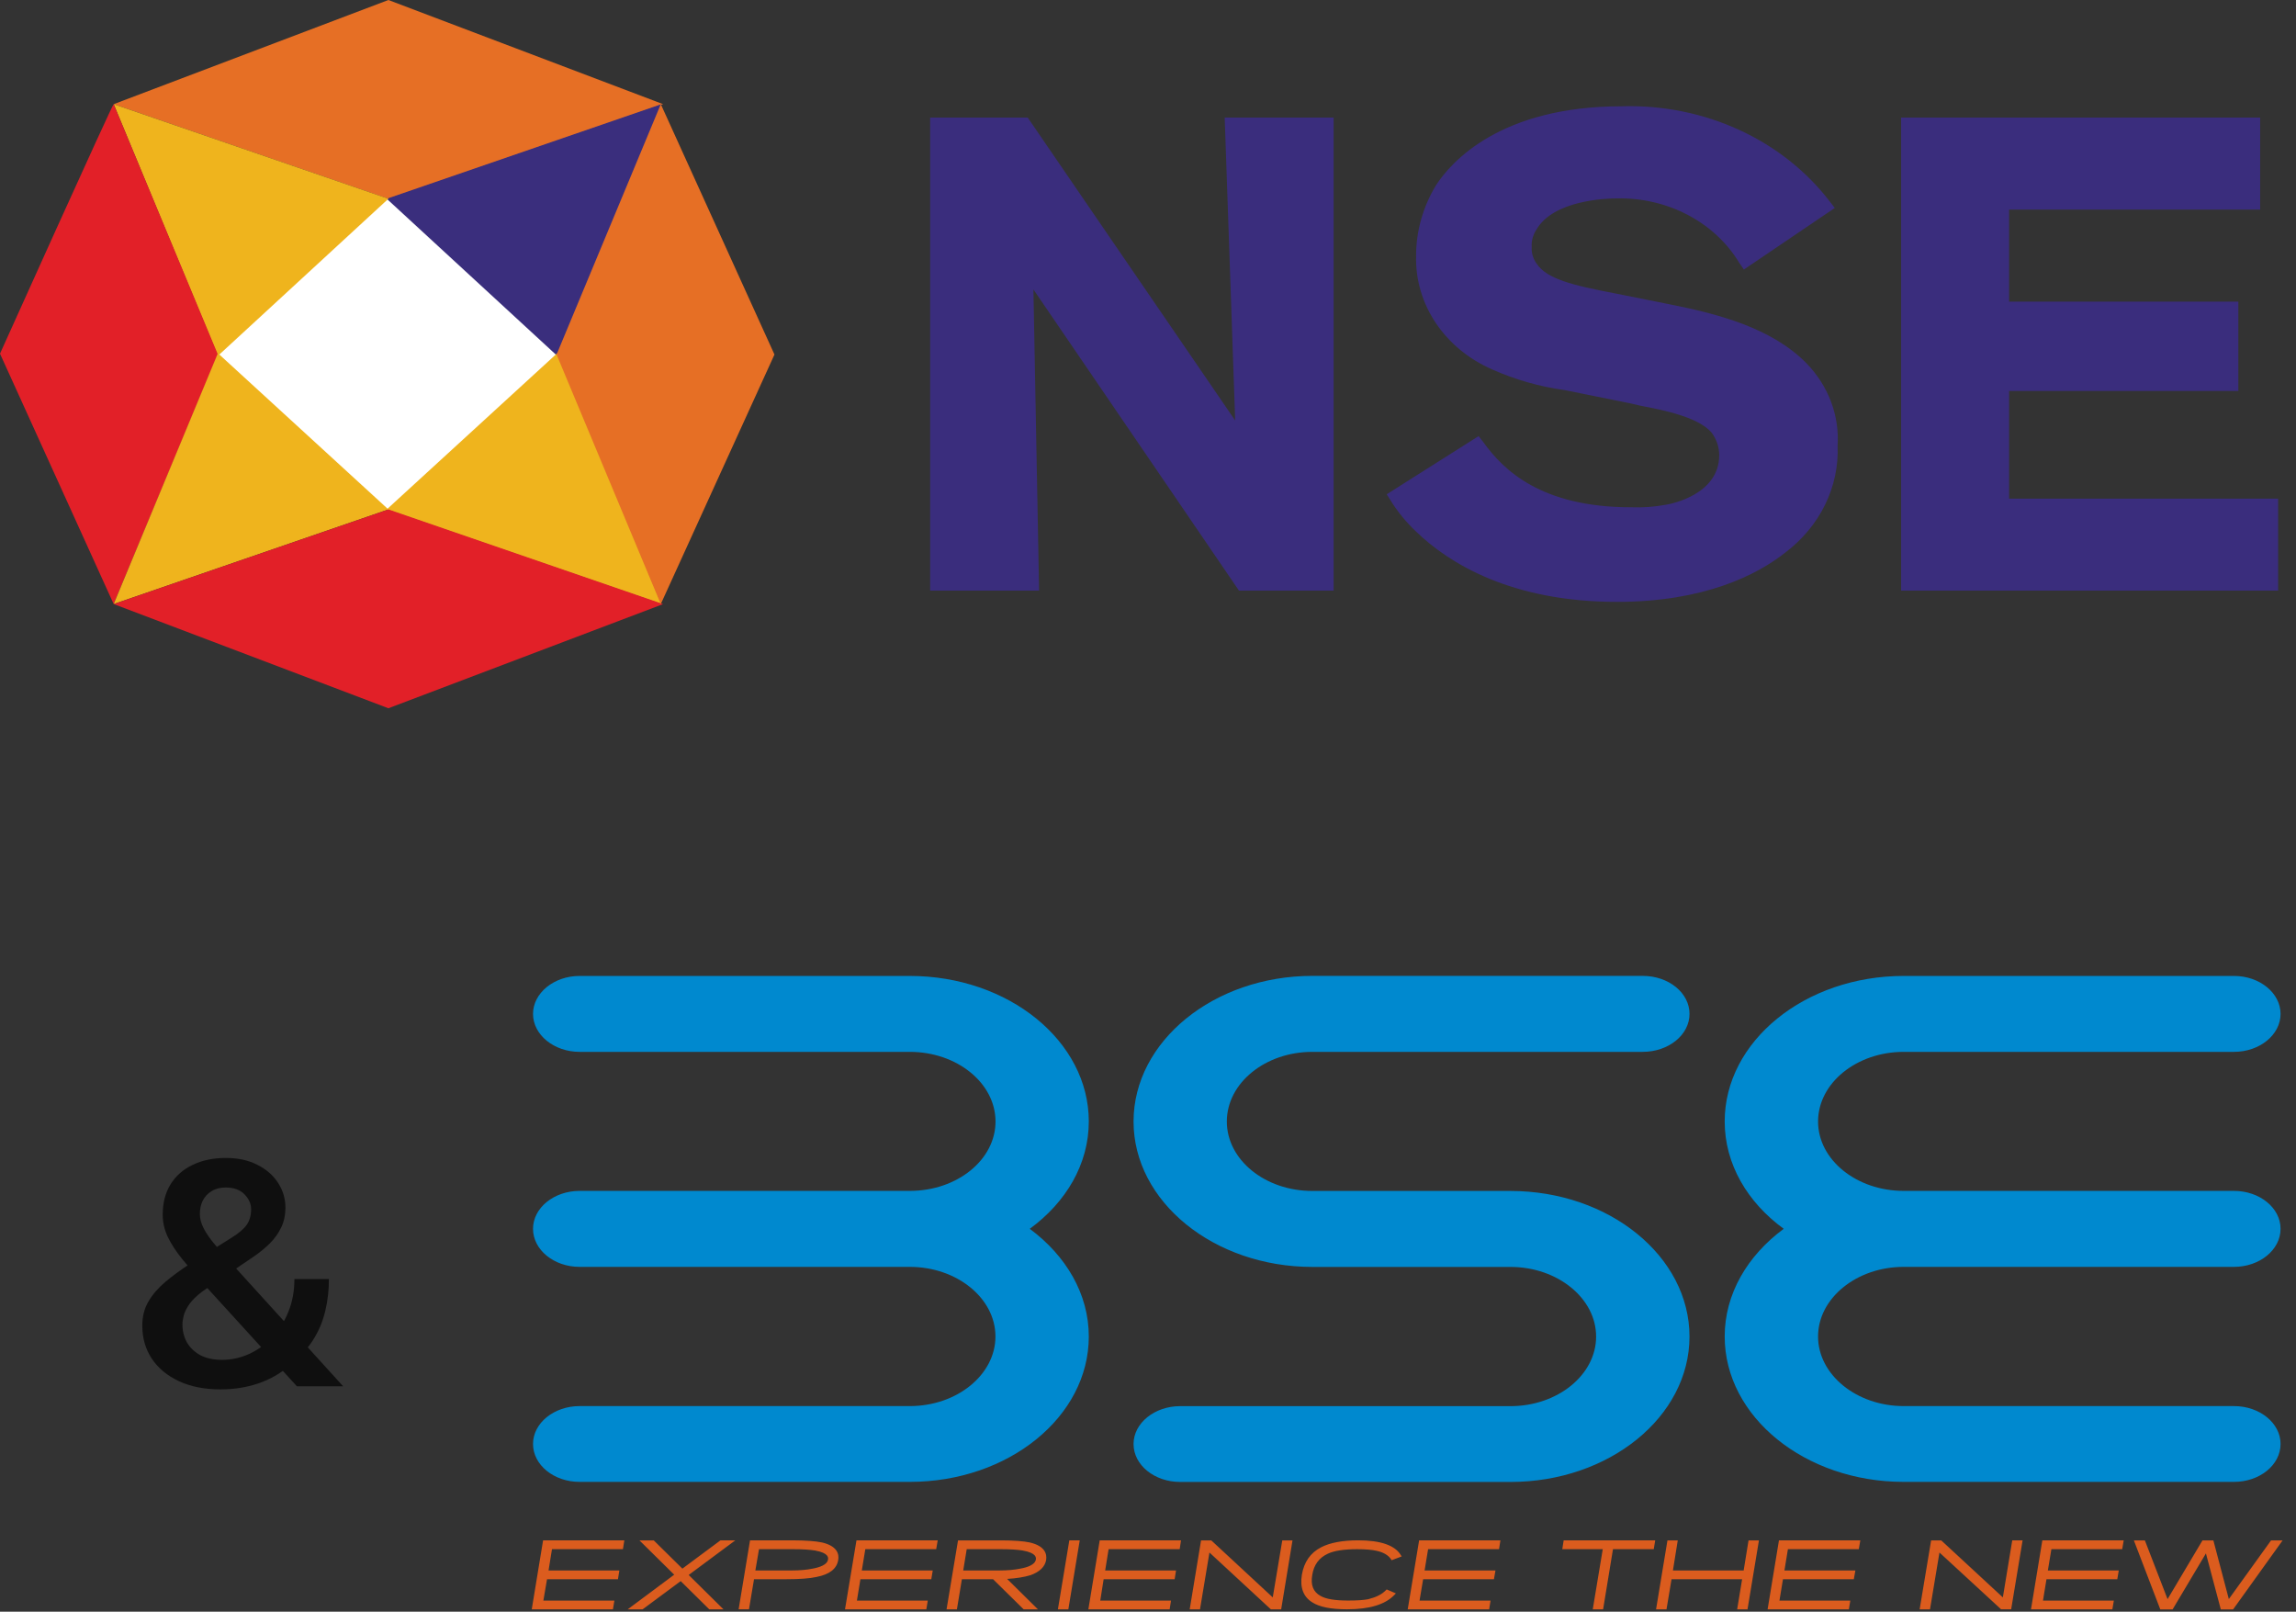 <svg width="161" height="113" viewBox="0 0 161 113" fill="none" xmlns="http://www.w3.org/2000/svg">
<rect x="0" y="0" width="161" height="113" fill="#333333" stroke="none"/>
<path d="M63.792 73.749H40.642C38.85 73.749 37.377 72.556 37.377 71.089C37.377 69.622 38.85 68.426 40.642 68.426H63.792C70.726 68.426 76.349 73.002 76.349 78.629C76.349 81.618 74.748 84.302 72.209 86.156C74.748 88.036 76.349 90.725 76.349 93.705C76.349 99.335 70.721 103.899 63.792 103.899H40.642C38.85 103.899 37.377 102.72 37.377 101.24C37.377 99.773 38.85 98.585 40.642 98.585H63.792C67.107 98.585 69.803 96.385 69.803 93.705C69.803 91.025 67.107 88.824 63.792 88.824H40.642C38.85 88.824 37.377 87.632 37.377 86.156C37.377 84.685 38.85 83.497 40.642 83.497H54.761H63.797C67.111 83.497 69.808 81.322 69.808 78.629C69.803 75.937 67.107 73.749 63.792 73.749ZM133.492 73.749H156.649C158.449 73.749 159.917 72.556 159.917 71.089C159.917 69.622 158.451 68.426 156.649 68.426H133.492C126.572 68.426 120.939 73.002 120.939 78.629C120.939 81.618 122.536 84.302 125.078 86.156C122.531 88.036 120.939 90.725 120.939 93.705C120.939 99.335 126.572 103.899 133.492 103.899H156.649C158.449 103.899 159.917 102.72 159.917 101.24C159.917 99.773 158.451 98.585 156.649 98.585H133.492C130.187 98.585 127.486 96.385 127.486 93.705C127.486 91.025 130.182 88.824 133.492 88.824H156.649C158.449 88.824 159.917 87.632 159.917 86.156C159.917 84.685 158.451 83.497 156.649 83.497H142.533H133.492C130.187 83.497 127.486 81.322 127.486 78.629C127.491 75.937 130.187 73.749 133.492 73.749ZM92.024 73.749H115.182C117.01 73.749 118.472 72.556 118.472 71.089C118.472 69.614 117.015 68.422 115.182 68.422H92.024C85.124 68.422 79.487 73.007 79.487 78.633C79.487 84.252 85.124 88.828 92.024 88.828H105.917C109.217 88.828 111.923 91.025 111.923 93.709C111.923 96.397 109.222 98.589 105.917 98.589H82.757C80.96 98.589 79.487 99.777 79.487 101.245C79.487 102.724 80.96 103.904 82.757 103.904H105.917C112.825 103.904 118.47 99.344 118.47 93.709C118.47 88.078 112.825 83.502 105.917 83.502H92.024C88.719 83.502 86.028 81.326 86.028 78.633C86.028 75.937 88.719 73.749 92.024 73.749Z" fill="#0089CF"/>
<path d="M38.083 107.997H43.779L43.681 108.618H38.706L38.466 110.11H43.43L43.332 110.727H38.358L38.102 112.223H43.082L42.979 112.836H37.287L38.083 107.997ZM50.517 108.001L47.85 109.981L45.842 108.001H44.84L47.276 110.406L44.015 112.836H45.061L47.732 110.856L49.736 112.836H50.733L48.292 110.426L51.563 107.997H50.517V108.001ZM57.642 108.147C58.708 108.397 58.85 108.955 58.777 109.376C58.678 109.989 58.173 110.389 57.259 110.564C56.783 110.672 56.076 110.723 55.153 110.723H52.874L52.52 112.832H51.794L52.594 107.997H55.57C56.508 108.001 57.191 108.051 57.642 108.147ZM55.526 110.11C56.081 110.11 56.562 110.068 57.009 109.976C57.451 109.893 58.001 109.718 58.06 109.351C58.084 109.235 58.138 108.884 57.142 108.709C56.783 108.651 56.277 108.618 55.649 108.618H53.223L52.967 110.11H55.526ZM59.253 112.836H64.955L65.058 112.223H60.088L60.333 110.727H65.303L65.406 110.11H60.432L60.677 108.618H65.647L65.755 107.997H60.058L59.253 112.836ZM72.213 108.147C73.283 108.397 73.421 108.955 73.357 109.376C73.273 109.855 72.905 110.206 72.267 110.439C71.825 110.573 71.275 110.664 70.622 110.702L72.782 112.836H71.781L69.639 110.727H67.449L67.1 112.836H66.374L67.179 108.001H70.16C71.078 108.001 71.776 108.051 72.213 108.147ZM72.635 109.351C72.655 109.235 72.709 108.884 71.702 108.709C71.348 108.651 70.848 108.618 70.219 108.618H67.788L67.543 110.11H70.081C70.641 110.11 71.127 110.068 71.57 109.976C72.031 109.893 72.571 109.714 72.635 109.351ZM74.182 112.836H74.914L75.714 107.997H74.983L74.182 112.836ZM76.318 112.836H82.019L82.113 112.223H77.153L77.389 110.727H82.368L82.466 110.11H77.497L77.737 108.618H82.722L82.815 107.997H77.114L76.318 112.836ZM89.248 111.998L84.937 108.001H84.22L83.424 112.836H84.146L84.809 108.851L89.116 112.836H89.838L90.633 108.001H89.916L89.248 111.998ZM93.108 108.935C93.565 108.722 94.257 108.618 95.166 108.618C95.731 108.618 96.192 108.655 96.521 108.73C96.998 108.83 97.341 109.03 97.538 109.318L97.582 109.393L98.289 109.126L98.235 109.043C97.823 108.347 96.816 107.997 95.235 107.997C94.13 107.997 93.251 108.167 92.642 108.484C91.89 108.868 91.444 109.518 91.291 110.402C91.144 111.294 91.389 111.956 92.018 112.344C92.529 112.673 93.329 112.832 94.464 112.832C96.03 112.832 97.145 112.498 97.788 111.814L97.882 111.718L97.238 111.439L97.174 111.502C96.899 111.785 96.506 111.981 95.937 112.127C95.598 112.19 95.132 112.219 94.537 112.219C93.614 112.219 92.976 112.115 92.598 111.894C92.087 111.614 91.895 111.135 92.018 110.422C92.131 109.71 92.495 109.222 93.108 108.935ZM98.712 112.836H104.423L104.521 112.223H99.541L99.792 110.727H104.757L104.865 110.11H99.895L100.141 108.618H105.115L105.213 107.997H99.512L98.712 112.836ZM109.55 108.618H112.388L111.687 112.836H112.413L113.105 108.618H115.964L116.067 107.997H109.648L109.55 108.618ZM122.269 110.11H117.309L117.648 108.001H116.925L116.126 112.836H116.858L117.211 110.727H122.16L121.813 112.836H122.539L123.34 108.001H122.611L122.269 110.11ZM123.948 112.836H129.646L129.747 112.223H124.778L125.024 110.727H129.993L130.103 110.11H125.128L125.372 108.618H130.341L130.45 107.997H124.744L123.948 112.836ZM140.444 111.998L136.123 108.001H135.414L134.609 112.836H135.335L135.999 108.851L140.287 112.802L140.307 112.832H141.027L141.829 107.997H141.103L140.444 111.998ZM142.417 112.836H148.123L148.227 112.223H143.258L143.502 110.727H148.468L148.572 110.11H143.6L143.847 108.618H148.813L148.919 107.997H143.213L142.417 112.836ZM159.252 108.001L156.29 112.115L155.206 108.001H154.443L151.994 112.119L150.402 108.001H149.631L151.484 112.84H152.347L154.684 108.914L155.727 112.84H156.59L160.062 108.001H159.252Z" fill="#DB5C1E"/>
<path d="M13.328 88.607L16.247 86.774C16.736 86.47 17.085 86.174 17.294 85.884C17.504 85.588 17.608 85.219 17.608 84.778C17.608 84.402 17.453 84.055 17.143 83.737C16.833 83.419 16.395 83.26 15.829 83.26C15.433 83.26 15.1 83.347 14.829 83.52C14.557 83.686 14.351 83.91 14.212 84.192C14.08 84.467 14.014 84.775 14.014 85.115C14.014 85.44 14.104 85.776 14.282 86.123C14.46 86.463 14.704 86.821 15.015 87.197C15.325 87.566 15.674 87.963 16.061 88.39L24.064 97.197H20.819L14.282 90.028C13.716 89.391 13.216 88.809 12.781 88.282C12.347 87.746 12.01 87.229 11.769 86.731C11.529 86.224 11.409 85.704 11.409 85.169C11.409 84.344 11.591 83.636 11.955 83.043C12.32 82.45 12.836 81.994 13.503 81.676C14.169 81.351 14.949 81.188 15.841 81.188C16.701 81.188 17.442 81.351 18.062 81.676C18.69 81.994 19.171 82.417 19.505 82.945C19.846 83.473 20.016 84.051 20.016 84.68C20.016 85.18 19.919 85.635 19.725 86.047C19.532 86.459 19.264 86.835 18.923 87.175C18.582 87.515 18.186 87.837 17.736 88.141L14.189 90.548C13.778 90.859 13.472 91.159 13.27 91.449C13.076 91.731 12.948 91.991 12.886 92.23C12.824 92.468 12.793 92.678 12.793 92.859C12.793 93.321 12.898 93.741 13.107 94.117C13.324 94.493 13.638 94.793 14.049 95.017C14.468 95.234 14.976 95.343 15.573 95.343C16.217 95.343 16.841 95.209 17.445 94.941C18.051 94.666 18.593 94.279 19.074 93.781C19.555 93.282 19.935 92.685 20.214 91.991C20.501 91.297 20.644 90.527 20.644 89.681H23.064C23.064 90.447 22.982 91.174 22.82 91.861C22.665 92.548 22.413 93.184 22.063 93.77C21.722 94.356 21.273 94.88 20.714 95.343C20.66 95.393 20.598 95.458 20.528 95.538C20.466 95.61 20.404 95.672 20.342 95.722C19.675 96.293 18.927 96.72 18.097 97.002C17.275 97.277 16.399 97.414 15.468 97.414C14.344 97.414 13.371 97.223 12.549 96.839C11.727 96.456 11.091 95.928 10.641 95.256C10.199 94.583 9.978 93.813 9.978 92.945C9.978 92.302 10.121 91.738 10.408 91.254C10.695 90.762 11.087 90.306 11.583 89.887C12.087 89.46 12.669 89.033 13.328 88.607Z" fill="black" fill-opacity="0.7"/>
<path d="M86.613 29.482L72.066 8.244H65.224V41.41H72.863L72.465 20.293L86.879 41.41H93.517V8.244H85.878L86.613 29.482ZM117.036 21.328L113.383 20.597C110.194 19.989 108.467 19.56 107.737 18.467C107.498 18.124 107.381 17.721 107.405 17.315C107.38 16.888 107.496 16.464 107.737 16.099C108.933 14.025 112.652 13.91 113.383 13.91C115.123 13.874 116.841 14.275 118.351 15.068C119.861 15.862 121.106 17.018 121.951 18.413L122.283 18.9L128.66 14.58L128.328 14.154C126.693 12.01 124.501 10.275 121.949 9.104C119.397 7.934 116.566 7.366 113.713 7.452C105.212 7.452 101.758 11.347 100.694 12.99C99.77 14.517 99.29 16.235 99.299 17.981C99.224 21.345 101.301 24.438 104.613 25.892C106.227 26.615 107.951 27.108 109.727 27.353L114.244 28.265L115.041 28.447C116.636 28.751 119.093 29.239 120.023 30.334C120.369 30.801 120.554 31.352 120.555 31.916C120.555 34.654 117.234 35.324 116.836 35.385C116.028 35.537 115.203 35.598 114.379 35.567C108.069 35.567 105.412 32.95 104.016 31.003L103.684 30.576L97.241 34.654L97.506 35.081C98 35.877 98.602 36.612 99.299 37.27C101.624 39.521 106.008 42.199 113.383 42.199C119.494 42.199 123.214 40.312 125.203 38.73C127.627 36.892 128.978 34.123 128.856 31.242C128.994 29.125 128.206 27.044 126.664 25.461C124.21 22.971 120.423 21.997 117.036 21.328ZM140.882 34.959V27.413H156.957V21.147H140.882V14.695H158.487V8.244H133.31V41.41H159.747V34.959H140.882Z" fill="#3A2D7D"/>
<path d="M27.215 13.845L39.193 24.818L27.215 35.791L15.238 24.818L27.215 13.845Z" fill="white"/>
<path d="M46.498 7.303L27.235 0L7.972 7.303L27.235 13.94L46.498 7.303Z" fill="#E66F25"/>
<path d="M39.075 24.951L46.382 7.303L27.119 13.936L39.075 24.951Z" fill="#3A2E7D"/>
<path d="M27.119 35.717L46.383 42.35L39.075 24.763L27.119 35.717ZM27.235 13.936L7.972 7.303L15.279 24.951L27.235 13.936Z" fill="#EFB41D"/>
<path d="M7.971 7.303C7.904 7.242 0 24.797 0 24.797L7.971 42.351L15.278 24.857L7.971 7.303Z" fill="#E22028"/>
<path d="M15.279 24.764L7.972 42.351L27.235 35.718L15.279 24.764Z" fill="#EFB41D"/>
<path d="M7.972 42.352L27.235 49.658L46.498 42.355L27.235 35.718L7.972 42.352Z" fill="#E22028"/>
<path d="M46.336 7.303L39.028 24.858L46.336 42.352L54.307 24.858L46.336 7.303Z" fill="#E66F25"/>
</svg>
